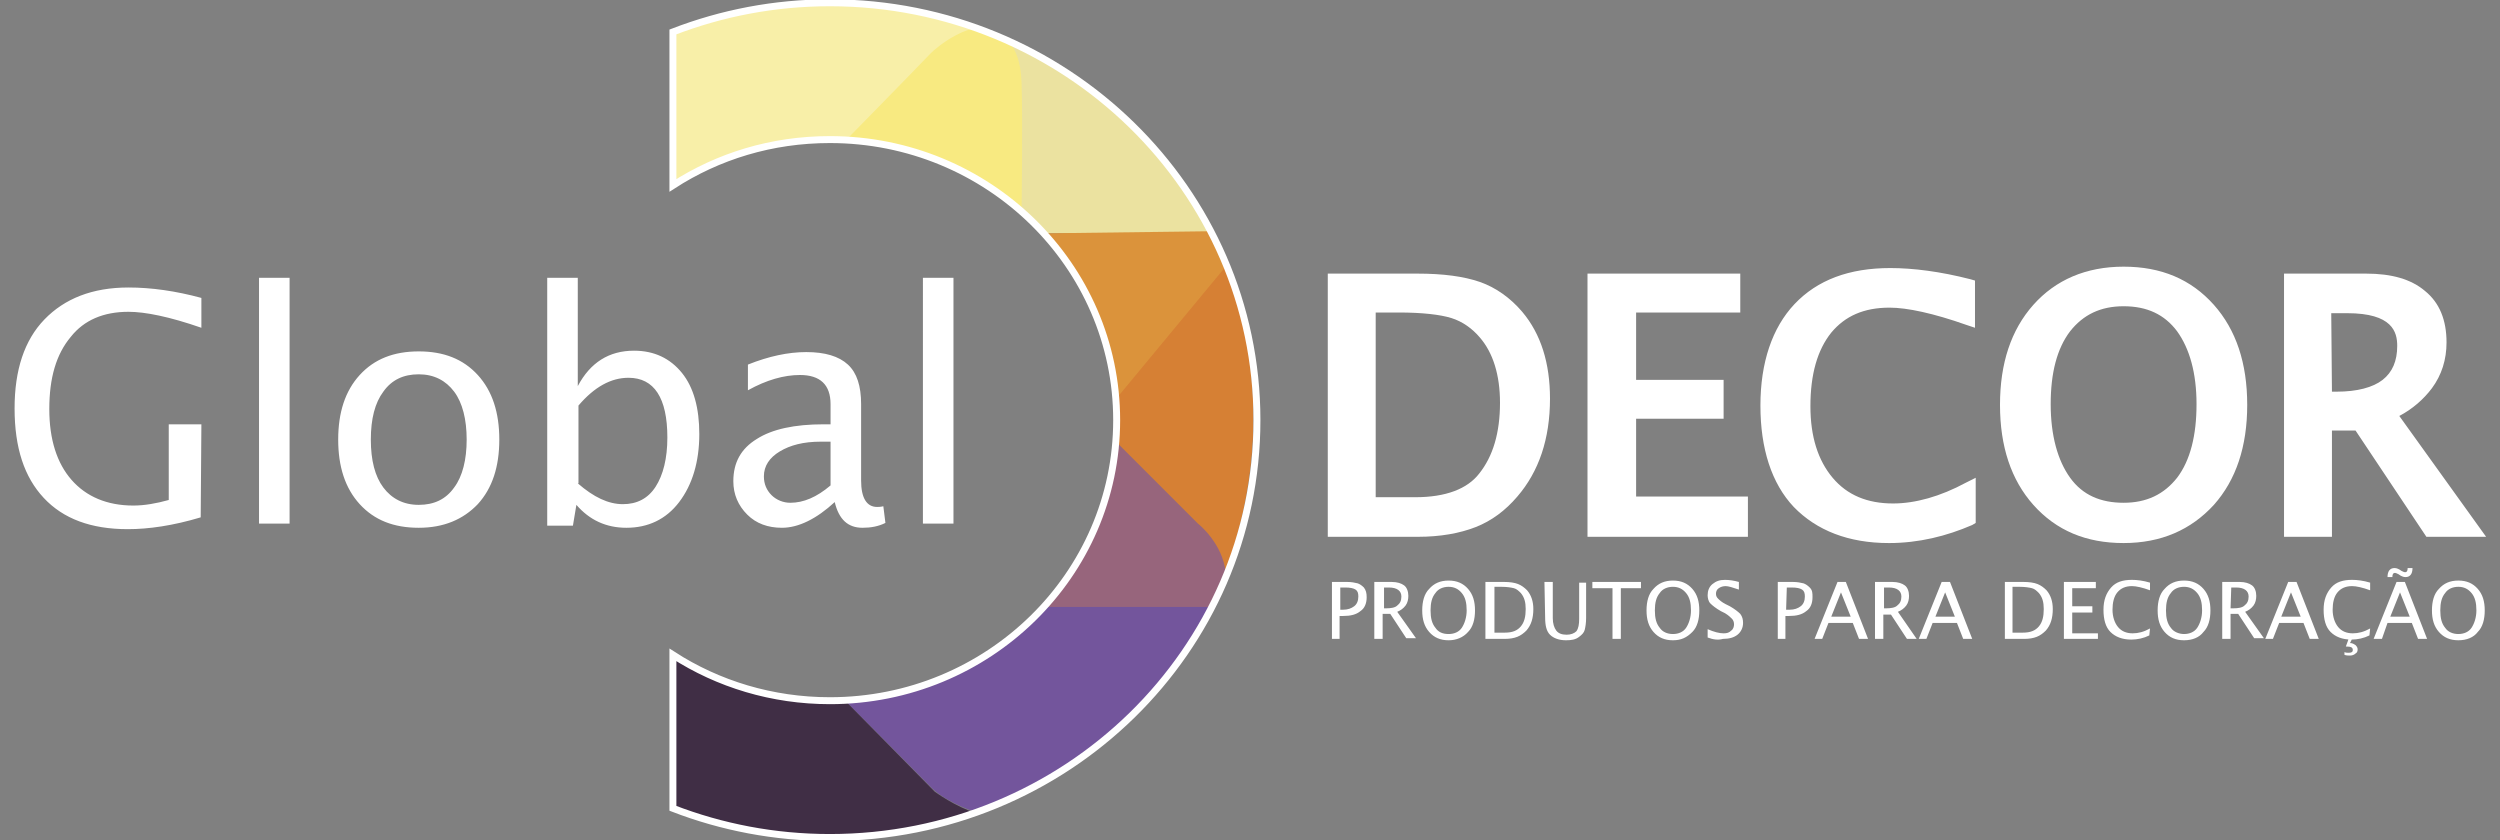 <svg id="Layer_1" xmlns="http://www.w3.org/2000/svg" xmlns:xlink="http://www.w3.org/1999/xlink" viewBox="0 0 360 121"><rect x="0" y="0" width="360" height="121" fill="#808080" stroke="none"/><style>.st0{clip-path:url(#SVGID_3_);fill:#f8efa8}.st1{clip-path:url(#SVGID_5_);fill:#ebe2a0}.st2{clip-path:url(#SVGID_7_);fill:#f8ea81}.st3{clip-path:url(#SVGID_9_);fill:#db933b}.st4{clip-path:url(#SVGID_11_);fill:#d68034}.st5{clip-path:url(#SVGID_13_)}.st5,.st6,.st7{fill:#97657c}.st6{clip-path:url(#SVGID_15_)}.st7{clip-path:url(#SVGID_17_)}.st8{clip-path:url(#SVGID_19_);fill:#73559c}.st9{clip-path:url(#SVGID_21_);fill:#402e45}.st10{fill:none;stroke:#fff;stroke-miterlimit:10}.st11{fill:#fff}</style><defs><path id="SVGID_2_" d="M119.5.4c-8 0-15.6 1.5-22.6 4.2v22.1c6.5-4.2 14.2-6.6 22.6-6.6 22.8 0 41.3 18.1 41.3 40.4s-18.5 40.4-41.3 40.4c-8.3 0-16.1-2.4-22.6-6.6v22.1c7 2.7 14.6 4.2 22.6 4.2 34 0 61.5-26.9 61.5-60.1S153.4.4 119.5.4z"/></defs><clipPath id="SVGID_3_"><use xlink:href="#SVGID_2_" overflow="visible"/></clipPath><path class="st0" d="M96.9 5.1s18.2-9.9 46.6-1L129.1 21l-7.3-.8s-13.7-1.5-25 6.8l.1-21.9z"/><defs><path id="SVGID_4_" d="M119.5.4c-8 0-15.6 1.5-22.6 4.2v22.1c6.5-4.2 14.2-6.6 22.6-6.6 22.8 0 41.3 18.1 41.3 40.4s-18.5 40.4-41.3 40.4c-8.3 0-16.1-2.4-22.6-6.6v22.1c7 2.7 14.6 4.2 22.6 4.2 34 0 61.5-26.9 61.5-60.1S153.4.4 119.5.4z"/></defs><clipPath id="SVGID_5_"><use xlink:href="#SVGID_4_" overflow="visible"/></clipPath><path class="st1" d="M143.4 4s23.2 10.8 30.6 29.6h-23.8s-1.5-2.1-8-6.8L143.4 4z"/><defs><path id="SVGID_6_" d="M119.5.4c-8 0-15.6 1.5-22.6 4.2v22.1c6.5-4.2 14.2-6.6 22.6-6.6 22.8 0 41.3 18.1 41.3 40.4s-18.5 40.4-41.3 40.4c-8.3 0-16.1-2.4-22.6-6.6v22.1c7 2.7 14.6 4.2 22.6 4.2 34 0 61.5-26.9 61.5-60.1S153.4.4 119.5.4z"/></defs><clipPath id="SVGID_7_"><use xlink:href="#SVGID_6_" overflow="visible"/></clipPath><path class="st2" d="M121.9 20.1s10.4-10.6 11.9-12.2 5.6-4.4 8-3.8c2.4.5 5.1 2 5.3 7.7s0 18.8 0 18.8-11.2-10.8-25.2-10.5z"/><defs><path id="SVGID_8_" d="M119.5.4c-8 0-15.6 1.5-22.6 4.2v22.1c6.5-4.2 14.2-6.6 22.6-6.6 22.8 0 41.3 18.1 41.3 40.4s-18.5 40.4-41.3 40.4c-8.3 0-16.1-2.4-22.6-6.6v22.1c7 2.7 14.6 4.2 22.6 4.2 34 0 61.5-26.9 61.5-60.1S153.4.4 119.5.4z"/></defs><clipPath id="SVGID_9_"><use xlink:href="#SVGID_8_" overflow="visible"/></clipPath><path class="st3" d="M150.4 33.6l23.8-.3s2.1 3.8 2.4 5.2c.2 1.4-3.1 7.6-7.3 10.5 0 0-3.8 3.9-8.6 8.6-.1.1-2-13.9-10.3-24z"/><defs><path id="SVGID_10_" d="M119.5.4c-8 0-15.6 1.5-22.6 4.2v22.1c6.5-4.2 14.2-6.6 22.6-6.6 22.8 0 41.3 18.1 41.3 40.4s-18.5 40.4-41.3 40.4c-8.3 0-16.1-2.4-22.6-6.6v22.1c7 2.7 14.6 4.2 22.6 4.2 34 0 61.5-26.9 61.5-60.1S153.4.4 119.5.4z"/></defs><clipPath id="SVGID_11_"><use xlink:href="#SVGID_10_" overflow="visible"/></clipPath><path class="st4" d="M176.4 38.5s9.2 19.3 0 44c0 0-.9-4.8-4-7.1l-11.9-11.9s.4-3.6 0-5.8l15.9-19.2z"/><defs><path id="SVGID_12_" d="M119.5.4c-8 0-15.6 1.5-22.6 4.2v22.1c6.5-4.2 14.2-6.6 22.6-6.6 22.8 0 41.3 18.1 41.3 40.4s-18.5 40.4-41.3 40.4c-8.3 0-16.1-2.4-22.6-6.6v22.1c7 2.7 14.6 4.2 22.6 4.2 34 0 61.5-26.9 61.5-60.1S153.4.4 119.5.4z"/></defs><clipPath id="SVGID_13_"><use xlink:href="#SVGID_12_" overflow="visible"/></clipPath><path class="st5" d="M174.1 87.5c.7-.4 2.4-5 2.4-5-.4-4.3-4-7.1-4-7.1l-11.9-11.9c-1.1 15.2-10.2 24.1-10.2 24.1l23.7-.1z"/><defs><path id="SVGID_14_" d="M119.5.4c-8 0-15.6 1.5-22.6 4.2v22.1c6.5-4.2 14.2-6.6 22.6-6.6 22.8 0 41.3 18.1 41.3 40.4s-18.5 40.4-41.3 40.4c-8.3 0-16.1-2.4-22.6-6.6v22.1c7 2.7 14.6 4.2 22.6 4.2 34 0 61.5-26.9 61.5-60.1S153.4.4 119.5.4z"/></defs><clipPath id="SVGID_15_"><use xlink:href="#SVGID_14_" overflow="visible"/></clipPath><defs><path id="SVGID_16_" d="M119.5.4c-8 0-15.6 1.5-22.6 4.2v22.1c6.5-4.2 14.2-6.6 22.6-6.6 22.8 0 41.3 18.1 41.3 40.4s-18.5 40.4-41.3 40.4c-8.3 0-16.1-2.4-22.6-6.6v22.1c7 2.7 14.6 4.2 22.6 4.2 34 0 61.5-26.9 61.5-60.1S153.4.4 119.5.4z"/></defs><clipPath id="SVGID_17_"><use xlink:href="#SVGID_16_" overflow="visible"/></clipPath><defs><path id="SVGID_18_" d="M119.5.4c-8 0-15.6 1.5-22.6 4.2v22.1c6.5-4.2 14.2-6.6 22.6-6.6 22.8 0 41.3 18.1 41.3 40.4s-18.5 40.4-41.3 40.4c-8.3 0-16.1-2.4-22.6-6.6v22.1c7 2.7 14.6 4.2 22.6 4.2 34 0 61.5-26.9 61.5-60.1S153.4.4 119.5.4z"/></defs><clipPath id="SVGID_19_"><use xlink:href="#SVGID_18_" overflow="visible"/></clipPath><path class="st8" d="M121.9 101.1s17.6-.6 28.5-13.7h23.7s-7.6 19.9-33.4 29.6c0 0-4-1.2-6.4-3.4l-12.4-12.5z"/><defs><path id="SVGID_20_" d="M119.5.4c-8 0-15.6 1.5-22.6 4.2v22.1c6.5-4.2 14.2-6.6 22.6-6.6 22.8 0 41.3 18.1 41.3 40.4s-18.5 40.4-41.3 40.4c-8.3 0-16.1-2.4-22.6-6.6v22.1c7 2.7 14.6 4.2 22.6 4.2 34 0 61.5-26.9 61.5-60.1S153.4.4 119.5.4z"/></defs><clipPath id="SVGID_21_"><use xlink:href="#SVGID_20_" overflow="visible"/></clipPath><path class="st9" d="M97 94.1s8.3 7 24.9 7l12.7 12.9s3 2.2 6 3.1c0 0-17.7 8.4-43.6-.6V94.1z"/><path id="SVGID_1_" class="st10" d="M119.5.4c-8 0-15.6 1.5-22.6 4.2v22.1c6.5-4.2 14.2-6.6 22.6-6.6 22.8 0 41.3 18.1 41.3 40.4s-18.5 40.4-41.3 40.4c-8.3 0-16.1-2.4-22.6-6.6v22.1c7 2.7 14.6 4.2 22.6 4.2 34 0 61.5-26.9 61.5-60.1S153.4.4 119.5.4z"/><path class="st11" d="M192.1 76.4V40.3h12c3.6 0 6.5.4 8.7 1.2s4.1 2.1 5.7 4c2.6 3 3.8 7 3.8 11.9 0 5.6-1.5 10.1-4.5 13.5-1.6 1.9-3.5 3.3-5.6 4.1-2.1.8-4.8 1.2-8 1.2h-12.1v.2zm5.1-3.9h6.6c4.7 0 8-1.3 9.9-3.8 2.1-2.7 3.1-6.3 3.1-10.8 0-4.2-1-7.6-3.1-10-1.3-1.5-2.7-2.5-4.5-3-1.7-.5-4.4-.8-7.8-.8h-4.2v28.4z"/><path class="st11" d="M204.2 77.3h-13V39.4h12.9c3.7 0 6.7.4 9 1.2s4.4 2.3 6.1 4.3c2.7 3.2 4 7.4 4 12.5 0 5.8-1.6 10.5-4.7 14.1-1.7 2-3.7 3.5-6 4.4-2.3.9-5.1 1.4-8.3 1.4zm-11.1-1.9h11.1c3.1 0 5.7-.4 7.7-1.2 2-.8 3.8-2.1 5.3-3.8 2.8-3.3 4.3-7.6 4.3-13 0-4.7-1.2-8.5-3.6-11.3-1.5-1.8-3.3-3-5.3-3.8-2.1-.8-4.9-1.1-8.3-1.1h-11.2v34.2zm10.7-1.9h-7.5V43.2h5.1c3.6 0 6.3.3 8.1.9 1.9.6 3.5 1.7 4.9 3.3 2.2 2.6 3.3 6.1 3.3 10.6 0 4.7-1.1 8.5-3.3 11.4-2 2.7-5.6 4.1-10.6 4.1zm-5.6-1.9h5.6c4.4 0 7.5-1.2 9.2-3.4 2-2.5 3-5.9 3-10.2 0-4-1-7.2-2.9-9.4-1.1-1.3-2.5-2.3-4.1-2.8s-4.2-.8-7.6-.8h-3.3v26.6h.1zm31.2 4.8V40.3h20.2v3.8h-15v11.6h12.6v3.8h-12.6v13.1h16.1v3.8h-21.3z"/><path class="st11" d="M251.6 77.3h-23V39.4h22V45h-15v9.7h12.6v5.6h-12.6v11.2h16.1v5.8h-.1zm-21.2-1.9h19.4v-2h-16.1V58.6h12.6v-1.9h-12.6V43.2h15v-2h-18.3v34.2zm53.3-.9c-3.6 1.8-7.4 2.8-11.6 2.8-5.6 0-9.9-1.6-13-4.9-3.1-3.3-4.6-7.9-4.6-14 0-6 1.6-10.7 4.7-14 3.1-3.3 7.5-5 13.2-5 3.2 0 7 .5 11.3 1.6v4.8c-4.9-1.7-8.7-2.6-11.4-2.6-3.9 0-6.9 1.3-9.1 4-2.1 2.6-3.2 6.4-3.2 11.2 0 4.6 1.1 8.2 3.4 10.9 2.3 2.6 5.4 4 9.4 4 3.4 0 7-1 10.9-3.1v4.3z"/><path class="st11" d="M272 78.2c-5.8 0-10.4-1.8-13.7-5.2-3.2-3.4-4.8-8.4-4.8-14.6s1.7-11.2 4.9-14.6c3.3-3.5 7.9-5.2 13.8-5.2 3.3 0 7.2.5 11.5 1.6l.7.2v6.8l-1.2-.4c-4.8-1.7-8.6-2.5-11.1-2.5-3.7 0-6.4 1.2-8.4 3.6-2 2.5-3 6-3 10.6 0 4.4 1.1 7.8 3.2 10.3 2.1 2.5 5 3.7 8.7 3.7 3.2 0 6.8-1 10.5-3l1.4-.7v6.5l-.5.3c-3.7 1.6-7.7 2.6-12 2.6zm.2-37.9c-5.4 0-9.6 1.6-12.5 4.7-2.9 3.1-4.4 7.6-4.4 13.4s1.5 10.3 4.3 13.4c2.9 3.1 7 4.6 12.3 4.6 3.8 0 7.5-.8 10.7-2.4v-2.3c-3.5 1.7-6.9 2.6-10 2.6-4.2 0-7.6-1.4-10.1-4.3-2.4-2.8-3.7-6.7-3.7-11.5 0-5 1.2-9 3.4-11.8 2.3-2.9 5.6-4.3 9.8-4.3 2.6 0 6 .7 10.5 2.2v-2.8c-3.8-1-7.3-1.5-10.3-1.5zm33.6 37c-5.1 0-9.2-1.7-12.3-5.2-3.1-3.4-4.6-8-4.6-13.8s1.5-10.3 4.6-13.8c3.1-3.4 7.2-5.2 12.3-5.2 5.1 0 9.2 1.7 12.3 5.2 3.1 3.4 4.6 8 4.6 13.8 0 5.7-1.5 10.3-4.6 13.8-3.1 3.5-7.1 5.2-12.3 5.2zm0-3.9c3.6 0 6.4-1.3 8.4-4s3-6.4 3-11.1-1-8.4-3-11.1c-2-2.7-4.8-4-8.4-4-3.6 0-6.4 1.3-8.4 4s-3 6.3-3 11.1 1 8.5 3 11.1c2.1 2.7 4.8 4 8.4 4z"/><path class="st11" d="M305.8 78.2c-5.4 0-9.7-1.8-13-5.5-3.2-3.6-4.8-8.4-4.8-14.4s1.6-10.8 4.8-14.4c3.2-3.6 7.6-5.5 13-5.5s9.7 1.8 13 5.5c3.2 3.6 4.8 8.4 4.8 14.4s-1.6 10.8-4.8 14.4c-3.3 3.6-7.6 5.5-13 5.5zm0-37.9c-4.9 0-8.7 1.6-11.6 4.8-2.9 3.2-4.4 7.7-4.4 13.2s1.5 9.9 4.4 13.2c2.9 3.3 6.7 4.8 11.6 4.8 4.9 0 8.7-1.6 11.6-4.8 2.9-3.2 4.4-7.7 4.4-13.2s-1.5-9.9-4.4-13.2c-2.9-3.2-6.7-4.8-11.6-4.8zm0 34.1c-3.9 0-7-1.5-9.1-4.4-2.1-2.8-3.2-6.8-3.2-11.7s1.1-8.8 3.2-11.6c2.2-2.9 5.3-4.3 9.1-4.3 3.9 0 6.9 1.5 9.1 4.3 2.1 2.8 3.2 6.7 3.2 11.6s-1.1 8.9-3.2 11.7c-2.1 2.9-5.2 4.4-9.1 4.4zm0-30.3c-3.3 0-5.8 1.2-7.7 3.6-1.9 2.5-2.8 6-2.8 10.5s1 8.1 2.8 10.6 4.4 3.6 7.7 3.6 5.8-1.2 7.7-3.6c1.9-2.5 2.8-6.1 2.8-10.6s-1-8-2.8-10.5c-1.8-2.4-4.3-3.6-7.7-3.6zm24 32.3V40.3h10.9c3.5 0 6.1.8 8 2.3 1.8 1.5 2.8 3.7 2.8 6.7 0 2.3-.6 4.3-1.9 6.1s-3.1 3.2-5.4 4.1l12 16.9H350l-10.3-15.3h-4.8v15.3h-5.1zm5-19.1h1.7c3.2 0 5.6-.6 7.2-1.9 1.6-1.3 2.5-3.2 2.5-5.6 0-3.7-2.7-5.6-8.1-5.6H335v13.1h-.2z"/><path class="st11" d="M358 77.3h-8.6L339.2 62h-3.4v15.3h-6.9V39.4h11.8c3.7 0 6.5.8 8.5 2.5 2.1 1.7 3.1 4.2 3.1 7.4 0 2.5-.7 4.7-2.1 6.6-1.2 1.6-2.8 3-4.7 4L358 77.3zm-7.5-1.9h4L342.8 59l1.1-.4c2.1-.9 3.8-2.2 5-3.8s1.7-3.5 1.7-5.6c0-2.6-.8-4.6-2.4-5.9-1.7-1.4-4.1-2.1-7.4-2.1h-10v34.2h3.2V60.2h6.2l10.3 15.2zm-14-17.2H334v-15h4.1c7.5 0 9 3.5 9 6.5 0 2.8-.9 4.9-2.8 6.4-1.8 1.4-4.3 2.1-7.8 2.1zm-.7-1.8h.7c2.9 0 5.2-.6 6.6-1.7 1.4-1.1 2.1-2.7 2.1-4.9 0-2-.7-4.7-7.2-4.7h-2.3l.1 11.3zM28.9 74.5c-4 1.2-7.5 1.7-10.5 1.7-5.3 0-9.3-1.5-12.1-4.5s-4.2-7.2-4.2-12.9c0-5.5 1.4-9.8 4.3-12.8s6.9-4.6 12.1-4.6c3.3 0 6.8.5 10.5 1.5v4.3c-4.6-1.6-8.1-2.3-10.5-2.3-3.6 0-6.4 1.2-8.3 3.6-2.1 2.5-3.1 5.9-3.1 10.4 0 4.4 1.1 7.8 3.2 10.2 2.1 2.4 5.1 3.7 8.9 3.7 1.6 0 3.3-.3 5.1-.8V61.1H29l-.1 13.4zm8.4.9V40h4.4v35.4h-4.4zm23 .6c-3.6 0-6.4-1.1-8.5-3.4s-3.1-5.4-3.1-9.3 1-7 3.1-9.3 4.9-3.4 8.5-3.4c3.6 0 6.4 1.1 8.5 3.4 2.1 2.3 3.1 5.4 3.1 9.3s-1 7-3.1 9.3c-2.1 2.2-4.9 3.4-8.5 3.4zm0-3.3c2.2 0 3.9-.8 5.1-2.5 1.2-1.6 1.8-4 1.8-6.9s-.6-5.3-1.8-6.9c-1.2-1.6-2.9-2.5-5.1-2.5-2.2 0-3.9.8-5.1 2.5-1.2 1.6-1.8 3.9-1.8 6.9s.6 5.3 1.8 6.9c1.2 1.6 2.9 2.5 5.1 2.5zm18.5 3V40h4.4v15.6c1.8-3.4 4.5-5.1 8.1-5.1 2.9 0 5.2 1.1 6.9 3.2s2.5 5.1 2.5 8.8c0 4-1 7.3-2.9 9.8S93.3 76 90.2 76c-2.9 0-5.3-1.1-7.2-3.3l-.5 3h-3.7zm4.4-6.1c2.3 2 4.4 3 6.5 3 2 0 3.6-.8 4.7-2.5s1.7-4.1 1.7-7.1c0-5.7-1.9-8.6-5.6-8.6-2.5 0-4.9 1.3-7.2 4v11.2h-.1zm37 2.7c-2.6 2.4-5.2 3.7-7.6 3.7-2 0-3.7-.6-5-1.9s-2-2.9-2-4.8c0-2.7 1.1-4.7 3.4-6.1 2.2-1.4 5.4-2.1 9.6-2.1h1v-2.9c0-2.8-1.5-4.2-4.4-4.2-2.3 0-4.8.7-7.5 2.2v-3.7c3-1.2 5.8-1.8 8.4-1.8 2.7 0 4.7.6 6 1.8s1.9 3.1 1.9 5.7v11c0 2.5.8 3.8 2.3 3.8.2 0 .5 0 .9-.1l.3 2.4c-1 .5-2.1.7-3.3.7-2.1 0-3.4-1.2-4-3.7zm-.6-2.4v-6.3h-1.4c-2.5 0-4.4.5-5.9 1.4-1.5.9-2.3 2.1-2.3 3.6 0 1.1.4 2 1.1 2.7s1.7 1.1 2.7 1.1c1.9 0 3.8-.8 5.8-2.5zm13.3 5.5V40h4.4v35.4h-4.4zM191.8 92v-8.2h2.2c.6 0 1.1.1 1.5.2.3.1.6.3.9.6.3.4.4.8.4 1.4 0 .9-.3 1.6-.9 2-.6.5-1.4.7-2.5.7h-.5V92h-1.1zm1.1-4.2h.5c.7 0 1.2-.2 1.6-.5.4-.3.6-.8.6-1.4 0-.5-.1-.8-.4-1-.3-.2-.8-.3-1.5-.3h-.7v3.2h-.1zm5 4.2v-8.2h2.5c.8 0 1.4.2 1.8.5.4.3.6.9.6 1.5 0 .5-.1 1-.4 1.4-.3.4-.7.7-1.2.9l2.7 3.8h-1.4l-2.3-3.5h-1.1V92h-1.2zm1.3-4.4h.4c.7 0 1.3-.1 1.6-.4.4-.3.6-.7.6-1.3 0-.8-.6-1.3-1.8-1.3h-.7v3h-.1zm9.4 4.6c-1.2 0-2.1-.4-2.8-1.2-.7-.8-1-1.8-1-3.1s.3-2.4 1-3.1c.7-.8 1.6-1.2 2.8-1.2s2.1.4 2.8 1.2c.7.8 1 1.8 1 3.1s-.3 2.4-1 3.1c-.7.8-1.7 1.2-2.8 1.2zm0-.9c.8 0 1.5-.3 1.9-.9s.7-1.5.7-2.5c0-1.1-.2-1.9-.7-2.5s-1.1-.9-1.9-.9c-.8 0-1.5.3-1.9.9-.5.6-.7 1.4-.7 2.5s.2 1.9.7 2.5c.4.6 1 .9 1.9.9zm5.3.7v-8.2h2.7c.8 0 1.5.1 2 .3.5.2.9.5 1.3.9.6.7.9 1.6.9 2.7 0 1.3-.3 2.3-1 3.1-.4.4-.8.7-1.3.9s-1.1.3-1.8.3h-2.8zm1.3-.9h1.5c1.1 0 1.8-.3 2.3-.9s.7-1.4.7-2.5c0-1-.2-1.7-.7-2.3-.3-.3-.6-.6-1-.7s-1-.2-1.8-.2h-1v6.6zm7.2-7.3h1.2V89c0 .8.2 1.4.5 1.8s.8.6 1.5.6c.6 0 1.1-.2 1.4-.5.3-.4.4-1 .4-1.8v-5.2h1V89c0 .7-.1 1.3-.2 1.7-.1.4-.4.7-.8 1-.5.4-1.1.5-1.9.5-1 0-1.8-.3-2.3-.8s-.7-1.3-.7-2.5l-.1-5.1zm9.8 8.2v-7.3h-2.9v-.9h7v.9h-2.9V92h-1.2zm8.7.2c-1.2 0-2.1-.4-2.8-1.2-.7-.8-1-1.8-1-3.1s.3-2.4 1-3.1c.7-.8 1.6-1.2 2.8-1.2s2.1.4 2.8 1.2c.7.8 1 1.8 1 3.1s-.3 2.4-1 3.1c-.8.8-1.6 1.2-2.8 1.2zm0-.9c.8 0 1.5-.3 1.9-.9s.7-1.5.7-2.5c0-1.1-.2-1.9-.7-2.5s-1.1-.9-1.9-.9c-.8 0-1.5.3-1.9.9-.5.6-.7 1.4-.7 2.5s.2 1.9.7 2.5c.4.6 1.1.9 1.9.9zm5 .5v-1.2c.9.4 1.7.6 2.3.6.5 0 .8-.1 1.1-.4.3-.2.4-.6.4-.9s-.1-.6-.3-.8c-.2-.2-.5-.5-1-.8l-.6-.3c-.7-.4-1.2-.8-1.5-1.1s-.4-.8-.4-1.2c0-.6.2-1.2.7-1.6s1-.6 1.8-.6c.6 0 1.3.1 2 .3v1.1c-.9-.3-1.5-.5-1.9-.5s-.7.1-1 .3-.4.5-.4.8.1.5.3.7.5.5 1.1.8l.6.3c.7.4 1.2.8 1.5 1.1.3.4.4.8.4 1.3 0 .7-.3 1.3-.8 1.7-.5.4-1.2.6-2.1.6-.7.2-1.4.1-2.2-.2zm10.1.2v-8.2h2.2c.6 0 1.1.1 1.5.2.3.1.6.3.9.6.4.4.4.8.4 1.4 0 .9-.3 1.6-.9 2-.6.5-1.4.7-2.5.7h-.5V92H256zm1.2-4.2h.5c.7 0 1.2-.2 1.6-.5.4-.3.6-.8.6-1.4 0-.5-.1-.8-.4-1s-.8-.3-1.5-.3h-.7l-.1 3.2zm4.1 4.2l3.3-8.2h1.2L269 92h-1.3l-.9-2.3h-3.5l-.9 2.3h-1.1zm2.4-3.2h2.8l-1.4-3.5-1.4 3.5zM270 92v-8.2h2.5c.8 0 1.4.2 1.8.5.4.3.6.9.6 1.5 0 .5-.1 1-.4 1.4s-.7.7-1.2.9L276 92h-1.4l-2.3-3.5h-1.1V92H270zm1.2-4.4h.4c.7 0 1.3-.1 1.6-.4.4-.3.6-.7.6-1.3 0-.8-.6-1.3-1.8-1.3h-.7v3h-.1zm5.1 4.4l3.3-8.2h1.2L284 92h-1.3l-.9-2.3h-3.5l-.9 2.3h-1.1zm2.4-3.2h2.8l-1.4-3.5-1.4 3.5zm10 3.2v-8.2h2.7c.8 0 1.5.1 2 .3.5.2.9.5 1.3.9.6.7.9 1.6.9 2.7 0 1.3-.3 2.3-1 3.1-.4.4-.8.7-1.3.9s-1.1.3-1.8.3h-2.8zm1.1-.9h1.5c1.1 0 1.8-.3 2.3-.9s.7-1.4.7-2.5c0-1-.2-1.7-.7-2.3-.3-.3-.6-.6-1-.7-.4-.1-1-.2-1.8-.2h-1v6.6zm7.4.9v-8.2h4.6v.9h-3.4v2.6h2.9v.9h-2.9v3h3.7v.8h-4.9zm12.3-.5c-.8.4-1.7.6-2.6.6-1.3 0-2.3-.4-3-1.1s-1-1.8-1-3.2c0-1.4.4-2.4 1.1-3.2s1.7-1.1 3-1.1c.7 0 1.6.1 2.6.4V85c-1.1-.4-2-.6-2.6-.6-.9 0-1.6.3-2.1.9s-.7 1.5-.7 2.5.3 1.9.8 2.5 1.2.9 2.1.9c.8 0 1.6-.2 2.5-.7l-.1 1zm5 .7c-1.2 0-2.1-.4-2.8-1.2-.7-.8-1-1.8-1-3.1s.3-2.4 1-3.1c.7-.8 1.6-1.2 2.8-1.2 1.2 0 2.1.4 2.8 1.2.7.8 1 1.8 1 3.1s-.3 2.4-1 3.1c-.6.8-1.6 1.2-2.8 1.2zm0-.9c.8 0 1.5-.3 1.9-.9.4-.6.7-1.5.7-2.5 0-1.1-.2-1.9-.7-2.5s-1.1-.9-1.9-.9-1.5.3-1.9.9c-.5.6-.7 1.4-.7 2.5s.2 1.9.7 2.5c.4.6 1.2.9 1.9.9zm5.5.7v-8.2h2.5c.8 0 1.4.2 1.8.5.4.3.6.9.6 1.5 0 .5-.1 1-.4 1.4s-.7.7-1.2.9l2.7 3.8h-1.4l-2.3-3.5h-1.1V92H320zm1.2-4.4h.4c.7 0 1.3-.1 1.6-.4.4-.3.6-.7.6-1.3 0-.8-.6-1.3-1.8-1.3h-.7l-.1 3zm5 4.4l3.3-8.2h1.2l3.2 8.2h-1.3l-.9-2.3h-3.5l-.9 2.3h-1.1zm2.3-3.2h2.8l-1.4-3.5-1.4 3.5zm12.7 2.7c-.8.4-1.7.6-2.6.6-1.3 0-2.3-.4-3-1.1s-1-1.8-1-3.2c0-1.4.4-2.4 1.1-3.2s1.7-1.1 3-1.1c.7 0 1.6.1 2.6.4V85c-1.1-.4-2-.6-2.6-.6-.9 0-1.6.3-2.1.9s-.7 1.5-.7 2.5.3 1.9.8 2.5 1.2.9 2.1.9c.8 0 1.6-.2 2.5-.7l-.1 1zm-3 .5h.5l-.3.6c.3 0 .5.1.8.3.2.2.3.4.3.6 0 .3-.1.5-.3.6-.2.2-.5.3-.8.3s-.5 0-.8-.1v-.4c.2.1.4.1.6.1.4 0 .6-.1.6-.4 0-.4-.3-.5-1-.5l.4-1.1zm3.6 0l3.3-8.2h1.2l3.2 8.2h-1.3l-.9-2.3h-3.5L343 92h-1.2zm2-8.9c0-.9.4-1.3 1-1.3.3 0 .5.1.7.2l.3.2c.2.1.4.2.5.2.3 0 .4-.2.4-.6h.7c0 .9-.4 1.3-1 1.3-.3 0-.5-.1-.7-.2l-.3-.2c-.2-.1-.4-.2-.5-.2-.3 0-.4.2-.4.6h-.7zm.4 5.7h2.8l-1.4-3.5-1.4 3.5zm9.8 3.4c-1.2 0-2.1-.4-2.8-1.2-.7-.8-1-1.8-1-3.1s.3-2.4 1-3.1c.7-.8 1.6-1.2 2.8-1.2 1.2 0 2.1.4 2.8 1.2.7.8 1 1.8 1 3.1s-.3 2.4-1 3.1c-.6.8-1.6 1.2-2.8 1.2zm0-.9c.8 0 1.5-.3 1.9-.9.4-.6.7-1.5.7-2.5 0-1.1-.2-1.9-.7-2.5s-1.1-.9-1.9-.9-1.5.3-1.9.9c-.5.6-.7 1.4-.7 2.5s.2 1.9.7 2.5c.4.6 1.1.9 1.9.9z"/></svg>